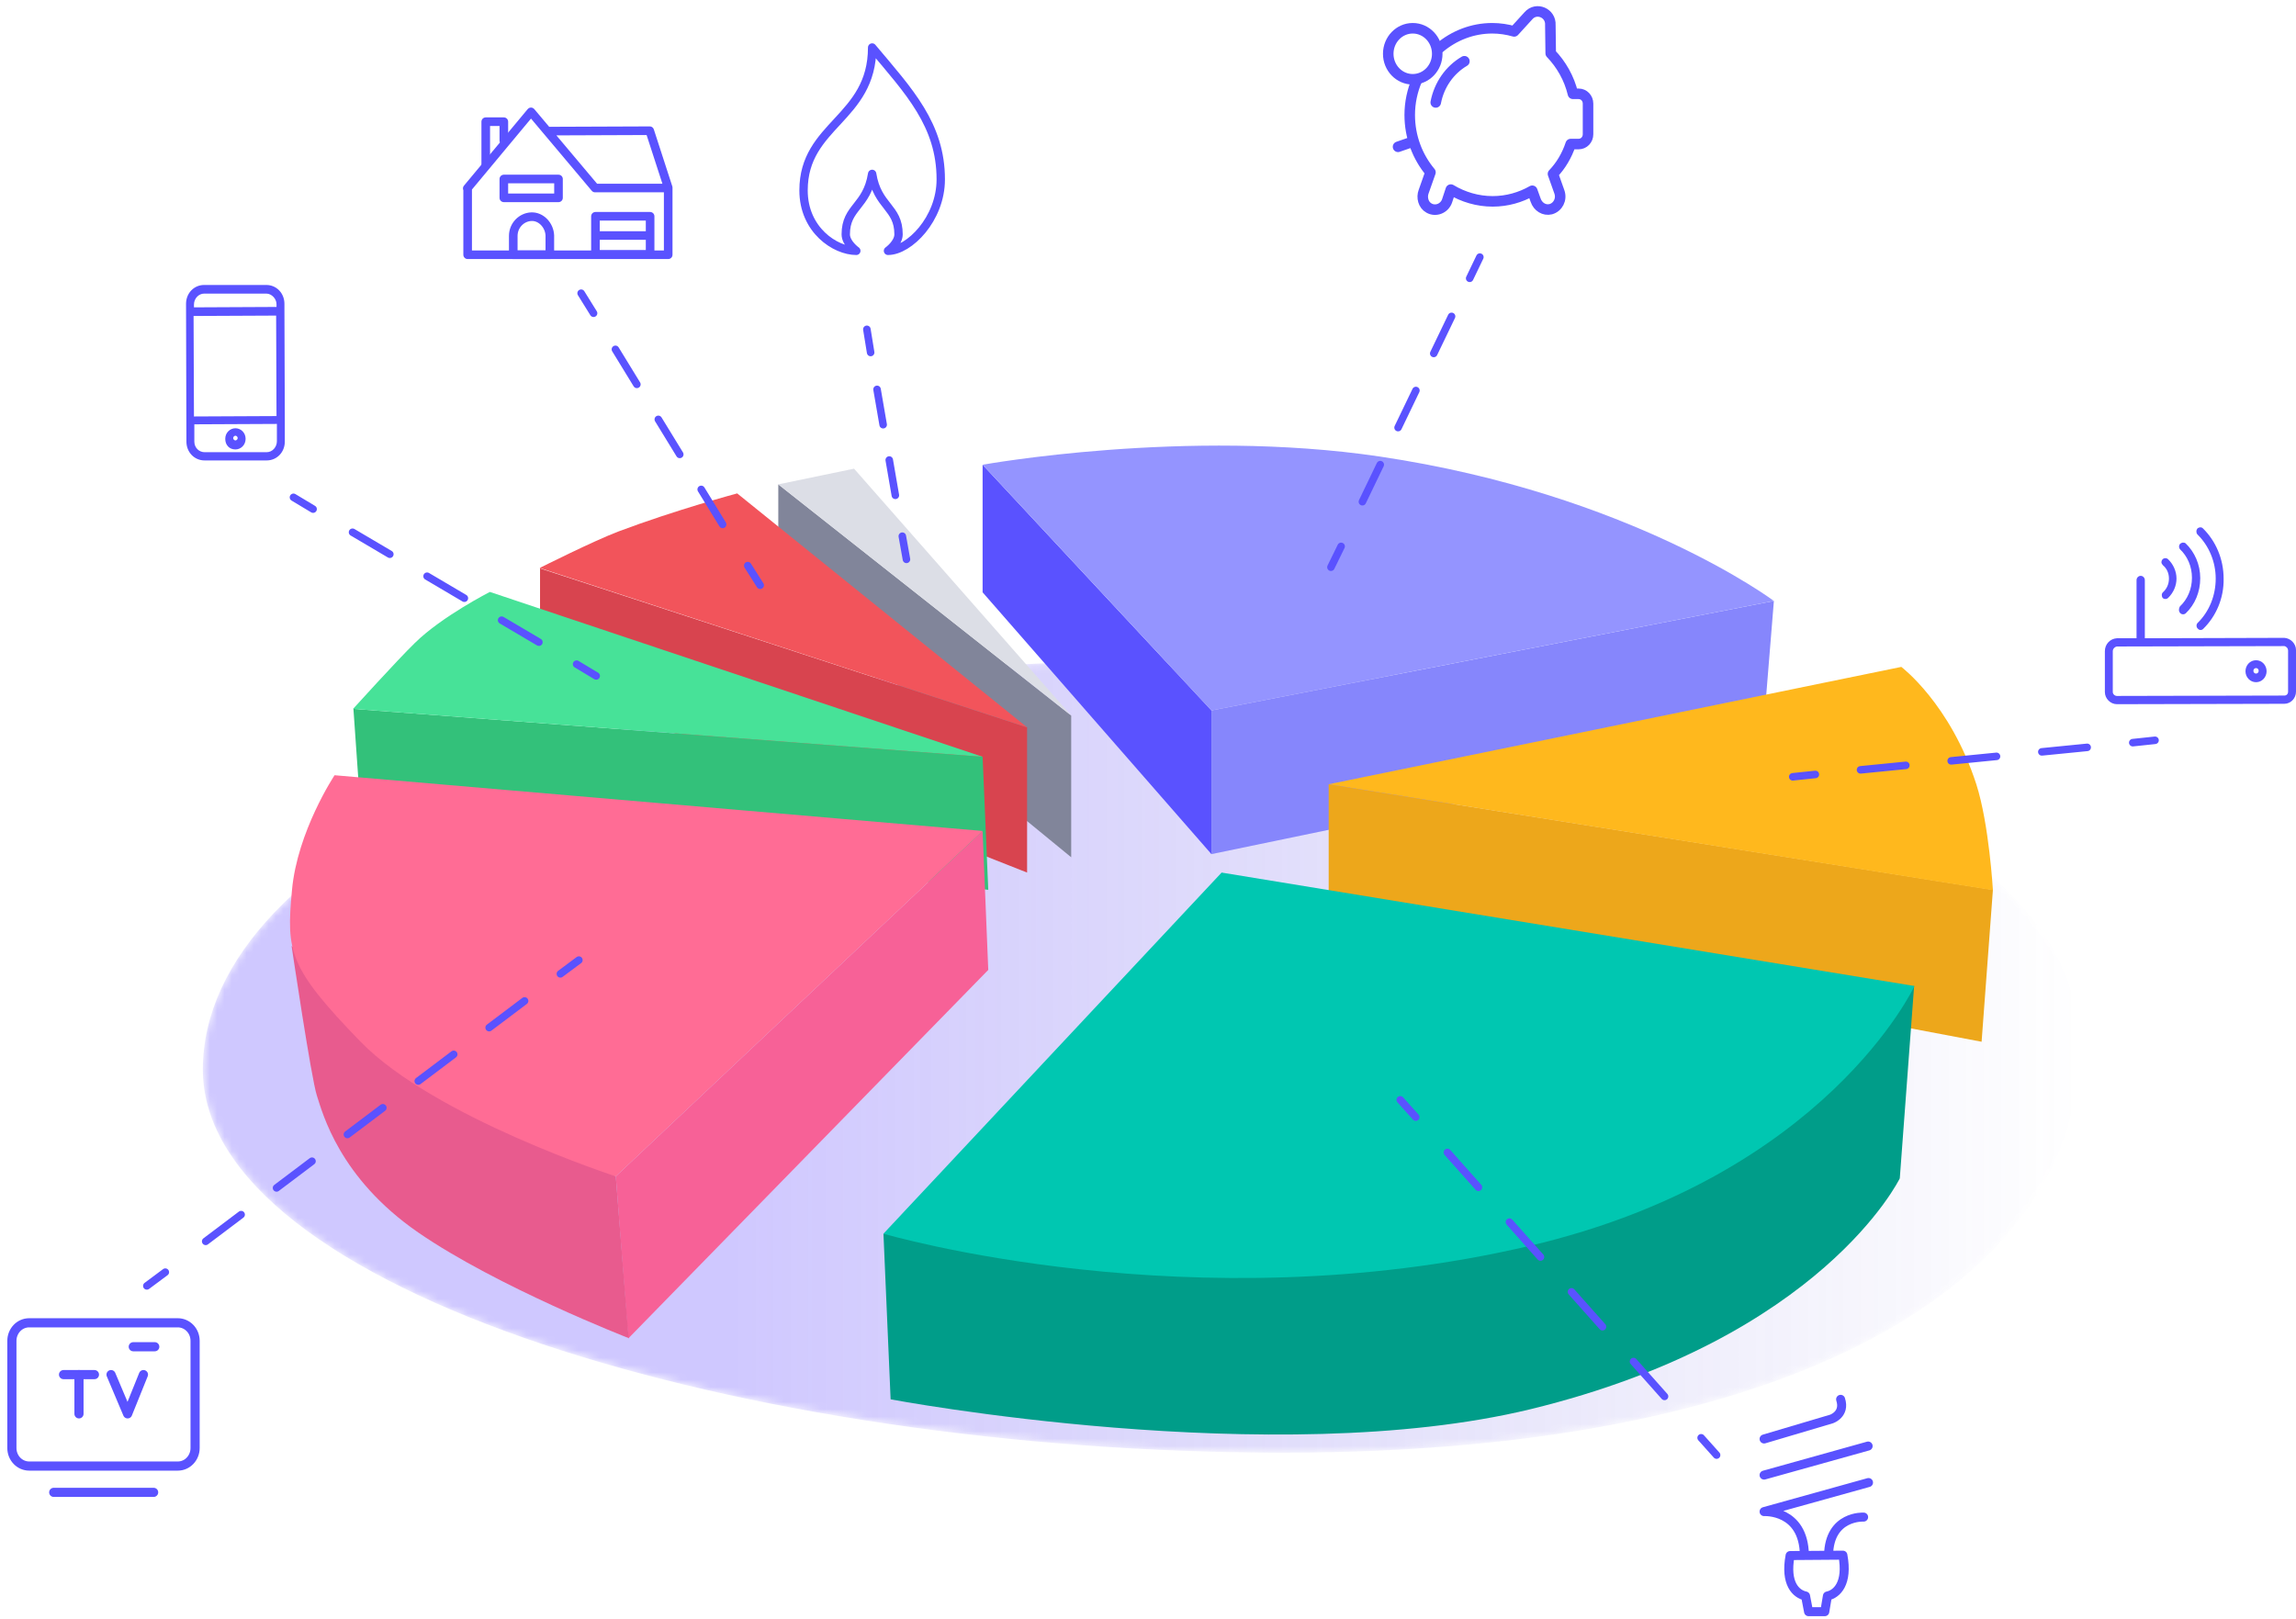 
<svg width="312" height="220" viewBox="0 0 312 220" fill="none" xmlns="http://www.w3.org/2000/svg">
<mask id="mask0" mask-type="alpha" maskUnits="userSpaceOnUse" x="27" y="89" width="256" height="109">
<path d="M282.676 142.194C282.676 172.215 247.418 197.418 174.425 197.418C101.432 197.418 27.564 175.377 27.564 145.357C27.564 115.336 82.443 89.841 155.436 89.841C228.429 89.841 282.676 112.174 282.676 142.194Z" fill="url(#paint0_linear)"/>
</mask>
<g mask="url(#mask0)">
<path opacity="0.3" d="M282.676 142.194C282.676 172.215 247.418 197.418 174.425 197.418C101.432 197.418 27.564 175.377 27.564 145.357C27.564 115.336 82.443 89.841 155.436 89.841C228.429 89.841 282.676 112.174 282.676 142.194Z" fill="url(#paint1_linear)"/>
</g>
<path d="M105.76 65.826V75.748L138.34 110.581L145.563 116.503V97.246L105.76 65.826Z" fill="#81859A"/>
<path d="M133.525 63.159V80.496L164.62 116.076V96.552L133.525 63.159Z" fill="#5A52FF"/>
<path d="M164.619 96.552L241.05 81.669L239.513 100.552L164.619 116.075" fill="#8686FC"/>
<path d="M73.385 77.242L139.57 98.846V118.583L84.347 96.766L73.385 84.337V77.242Z" fill="#D8444F"/>
<path d="M133.525 102.846L134.294 120.93L49 110.261L48.027 96.338L133.525 102.846Z" fill="#33C17A"/>
<path d="M180.552 106.581V124.824L269.277 141.574L270.814 120.93L180.552 106.581Z" fill="#EDA71B"/>
<path d="M83.68 159.87L85.371 181.901L134.293 131.811L133.524 112.928L83.68 159.87Z" fill="#F76197"/>
<path d="M145.563 97.246L116.056 63.693L105.76 65.826L145.563 97.246Z" fill="#DCDEE6"/>
<path d="M139.569 98.845L100.176 67.053C100.176 67.053 91.826 69.293 84.039 72.227C80.658 73.507 73.332 77.188 73.332 77.188L139.569 98.845Z" fill="#F2545B"/>
<path d="M133.525 102.847L66.57 80.443C66.57 80.443 60.065 83.75 56.376 87.377C53.969 89.724 47.975 96.339 47.975 96.339L133.525 102.847Z" fill="#47E298"/>
<path d="M83.68 159.87L39.625 128.558C39.625 128.558 42.288 146.535 43.057 148.882C43.825 151.229 46.079 160.084 56.837 167.498C67.595 174.913 85.422 181.848 85.422 181.848L83.68 159.87Z" fill="#E85B8E"/>
<path d="M120.051 167.658L121.025 190.169C121.025 190.169 173.072 199.984 208.009 191.502C247.659 181.847 258.16 160.137 258.16 160.137L260.107 133.998L120.051 167.658Z" fill="#009D89"/>
<path d="M133.525 112.928L83.68 159.87C83.68 159.87 59.04 151.869 49 141.574C39.164 131.438 38.908 129.305 39.676 120.983C40.393 112.982 45.465 105.354 45.465 105.354L133.525 112.928Z" fill="#FF6C95"/>
<path d="M120.051 167.659L166.002 118.583L260.158 133.999C260.158 133.999 248.12 159.871 207.855 169.313C162.16 180.035 120.051 167.659 120.051 167.659Z" fill="#00C7B1"/>
<path d="M180.552 106.581L258.366 90.631C258.366 90.631 265.025 95.645 268.56 106.581C270.302 112.022 270.814 120.983 270.814 120.983L180.552 106.581Z" fill="#FFB81D"/>
<path d="M133.525 63.159C133.525 63.159 161.239 58.145 187.467 62.039C221.636 67.107 241.051 81.669 241.051 81.669L164.62 96.552L133.525 63.159Z" fill="#9494FF"/>
<path d="M201.095 34.941L199.711 37.822" stroke="#5A52FF" stroke-width="1.025" stroke-linecap="round" stroke-linejoin="round"/>
<path d="M197.252 42.996L183.472 71.641" stroke="#5A52FF" stroke-width="1.025" stroke-linecap="round" stroke-linejoin="round" stroke-dasharray="5.59 5.59"/>
<path d="M182.243 74.255L180.86 77.082" stroke="#5A52FF" stroke-width="1.025" stroke-linecap="round" stroke-linejoin="round"/>
<path d="M292.843 100.607L289.82 100.927" stroke="#5A52FF" stroke-width="1.025" stroke-linecap="round" stroke-linejoin="round"/>
<path d="M283.622 101.567L249.76 104.927" stroke="#5A52FF" stroke-width="1.025" stroke-linecap="round" stroke-linejoin="round" stroke-dasharray="6.19 6.19"/>
<path d="M246.687 105.248L243.613 105.568" stroke="#5A52FF" stroke-width="1.025" stroke-linecap="round" stroke-linejoin="round"/>
<path d="M190.285 149.469L192.385 151.816" stroke="#5A52FF" stroke-width="1.025" stroke-linecap="round" stroke-linejoin="round"/>
<path d="M196.688 156.617L229.013 192.944" stroke="#5A52FF" stroke-width="1.025" stroke-linecap="round" stroke-linejoin="round" stroke-dasharray="6.34 6.34"/>
<path d="M231.164 195.397L233.265 197.744" stroke="#5A52FF" stroke-width="1.025" stroke-linecap="round" stroke-linejoin="round"/>
<path d="M117.798 44.756L118.31 47.904" stroke="#5A52FF" stroke-width="1.025" stroke-linecap="round" stroke-linejoin="round"/>
<path d="M119.181 52.917L122.204 70.414" stroke="#5A52FF" stroke-width="1.025" stroke-linecap="round" stroke-linejoin="round" stroke-dasharray="4.87 4.87"/>
<path d="M122.614 72.868L123.177 76.015" stroke="#5A52FF" stroke-width="1.025" stroke-linecap="round" stroke-linejoin="round"/>
<path d="M78.968 39.848L80.658 42.569" stroke="#5A52FF" stroke-width="1.025" stroke-linecap="round" stroke-linejoin="round"/>
<path d="M83.629 47.476L100.124 74.414" stroke="#5A52FF" stroke-width="1.025" stroke-linecap="round" stroke-linejoin="round" stroke-dasharray="5.58 5.58"/>
<path d="M101.61 76.868L103.3 79.535" stroke="#5A52FF" stroke-width="1.025" stroke-linecap="round" stroke-linejoin="round"/>
<path d="M81.016 91.858L78.352 90.258" stroke="#5A52FF" stroke-width="1.025" stroke-linecap="round" stroke-linejoin="round"/>
<path d="M73.23 87.27L45.106 70.681" stroke="#5A52FF" stroke-width="1.025" stroke-linecap="round" stroke-linejoin="round" stroke-dasharray="5.88 5.88"/>
<path d="M42.544 69.187L39.881 67.587" stroke="#5A52FF" stroke-width="1.025" stroke-linecap="round" stroke-linejoin="round"/>
<path d="M78.661 130.479L76.15 132.346" stroke="#5A52FF" stroke-width="1.025" stroke-linecap="round" stroke-linejoin="round"/>
<path d="M71.284 136.026L24.872 171.02" stroke="#5A52FF" stroke-width="1.025" stroke-linecap="round" stroke-linejoin="round" stroke-dasharray="6.03 6.03"/>
<path d="M22.464 172.886L19.954 174.753" stroke="#5A52FF" stroke-width="1.025" stroke-linecap="round" stroke-linejoin="round"/>
<path d="M310.412 86.684L291.458 86.738V78.843C291.458 78.523 291.202 78.256 290.894 78.256C290.587 78.256 290.331 78.523 290.331 78.843V86.738H287.667C286.745 86.791 286.028 87.538 286.028 88.498V94.046C286.028 94.952 286.796 95.699 287.667 95.699L310.412 95.646C311.283 95.646 312 94.899 312 93.992V88.391V88.338C312 87.484 311.283 86.738 310.412 86.684ZM310.924 93.992C310.924 94.312 310.719 94.526 310.412 94.526L287.667 94.579C287.36 94.579 287.104 94.312 287.104 94.046V88.498C287.104 88.178 287.36 87.911 287.667 87.858L310.412 87.804C310.719 87.858 310.924 88.124 310.924 88.391V88.445V93.992Z" fill="#5A52FF"/>
<path d="M306.57 89.725C305.75 89.725 305.135 90.418 305.135 91.218C305.135 92.072 305.801 92.712 306.57 92.712C307.389 92.712 308.004 92.019 308.004 91.218C308.004 90.418 307.389 89.725 306.57 89.725ZM306.57 91.538C306.365 91.538 306.211 91.378 306.211 91.165C306.211 90.952 306.365 90.792 306.57 90.792C306.775 90.792 306.928 90.952 306.928 91.165C306.928 91.378 306.775 91.538 306.57 91.538ZM296.273 83.324C296.478 83.537 296.837 83.537 297.042 83.324C298.271 82.15 298.988 80.443 298.988 78.576C298.988 76.709 298.22 75.002 296.99 73.829C296.734 73.668 296.427 73.722 296.222 73.935C296.068 74.149 296.068 74.415 296.222 74.629C297.246 75.589 297.861 76.976 297.861 78.523C297.861 80.07 297.246 81.457 296.222 82.417C296.068 82.683 296.017 83.057 296.273 83.324C296.222 83.324 296.273 83.324 296.273 83.324Z" fill="#5A52FF"/>
<path d="M301.089 78.629C301.089 80.923 300.218 83.11 298.63 84.657C298.425 84.871 298.425 85.244 298.681 85.457C298.886 85.671 299.193 85.671 299.398 85.457C301.14 83.75 302.216 81.297 302.164 78.629C302.164 75.962 301.089 73.509 299.347 71.802C299.142 71.588 298.783 71.642 298.578 71.855C298.425 72.068 298.425 72.388 298.578 72.602C300.167 74.149 301.089 76.336 301.089 78.629ZM293.866 81.243C294.07 81.457 294.429 81.457 294.634 81.243C295.351 80.55 295.761 79.59 295.761 78.629C295.761 77.616 295.3 76.656 294.634 76.016C294.429 75.802 294.07 75.802 293.866 76.016C293.763 76.122 293.712 76.282 293.712 76.389C293.712 76.549 293.814 76.709 293.917 76.816C294.429 77.243 294.736 77.883 294.736 78.629C294.736 79.376 294.429 80.016 293.968 80.443C293.712 80.656 293.712 80.977 293.866 81.243Z" fill="#5A52FF"/>
<path d="M31.992 58.199C31.274 58.199 30.609 58.785 30.609 59.639C30.609 60.492 31.172 61.079 31.992 61.079C32.709 61.079 33.375 60.492 33.375 59.639C33.375 58.785 32.709 58.199 31.992 58.199ZM31.992 59.852C31.838 59.852 31.684 59.692 31.684 59.532C31.684 59.372 31.838 59.212 31.992 59.212C32.145 59.212 32.299 59.372 32.299 59.532C32.299 59.692 32.145 59.852 31.992 59.852Z" fill="#5A52FF"/>
<path d="M38.651 42.248C38.651 42.248 38.651 42.195 38.651 42.248V41.288C38.651 39.848 37.575 38.728 36.192 38.728H27.74C26.357 38.728 25.281 39.848 25.281 41.288L25.332 60.012C25.332 61.452 26.408 62.572 27.791 62.572H36.244C37.627 62.572 38.703 61.452 38.703 60.012V57.131L38.651 42.248ZM37.575 56.544L26.357 56.598L26.305 42.942L37.524 42.889L37.575 56.544ZM27.74 39.901H36.192C36.91 39.901 37.575 40.595 37.575 41.342V41.715L26.357 41.769V41.395C26.357 40.542 27.023 39.901 27.74 39.901ZM36.244 61.452H27.791C27.074 61.452 26.408 60.865 26.408 60.012V57.665L37.627 57.611V59.959C37.627 60.759 37.012 61.452 36.244 61.452Z" fill="#5A52FF"/>
<path d="M24.155 199.238H3.971C2.691 199.238 1.615 198.171 1.615 196.784V182.221C1.615 180.888 2.639 179.768 3.971 179.768H24.155C25.435 179.768 26.511 180.834 26.511 182.221V196.784C26.511 198.118 25.487 199.238 24.155 199.238Z" stroke="#5A52FF" stroke-width="1.244" stroke-linecap="round" stroke-linejoin="round"/>
<path d="M7.301 202.812H20.876" stroke="#5A52FF" stroke-width="1.244" stroke-linecap="round" stroke-linejoin="round"/>
<path d="M21.03 183.021H18.11" stroke="#5A52FF" stroke-width="1.244" stroke-linecap="round" stroke-linejoin="round"/>
<path d="M10.733 186.809V192.143" stroke="#5A52FF" stroke-width="1.244" stroke-linecap="round" stroke-linejoin="round"/>
<path d="M8.633 186.809H12.834" stroke="#5A52FF" stroke-width="1.244" stroke-linecap="round" stroke-linejoin="round"/>
<path d="M15.088 186.809L17.341 192.143L19.493 186.809" stroke="#5A52FF" stroke-width="1.244" stroke-linecap="round" stroke-linejoin="round"/>
<path d="M198.994 8.322C196.996 9.495 195.562 11.522 195.101 13.923" stroke="#5A52FF" stroke-width="1.432" stroke-linecap="round" stroke-linejoin="round"/>
<path d="M195.613 6.508C197.559 4.854 200.07 3.841 202.785 3.841C203.809 3.841 204.834 4.001 205.756 4.268L207.702 2.134C208.778 0.907 210.776 1.761 210.674 3.414L210.725 7.255C212.159 8.749 213.235 10.616 213.747 12.749H214.516C215.233 12.749 215.796 13.336 215.796 14.083V18.244C215.796 18.99 215.233 19.577 214.516 19.577H213.44C212.928 21.124 212.108 22.511 211.032 23.631L211.903 26.085C212.262 27.099 211.698 28.166 210.725 28.432C209.854 28.646 208.983 28.112 208.676 27.205L208.215 25.925C206.627 26.832 204.783 27.365 202.836 27.365C200.787 27.365 198.84 26.779 197.15 25.765L196.637 27.312C196.279 28.326 195.101 28.806 194.178 28.272C193.41 27.845 193.154 26.832 193.461 26.032L194.383 23.418C192.642 21.338 191.566 18.617 191.566 15.63C191.566 13.923 191.924 12.322 192.539 10.882" stroke="#5A52FF" stroke-width="1.432" stroke-linecap="round" stroke-linejoin="round"/>
<path d="M191.976 10.775C193.815 10.775 195.305 9.223 195.305 7.308C195.305 5.393 193.815 3.841 191.976 3.841C190.137 3.841 188.646 5.393 188.646 7.308C188.646 9.223 190.137 10.775 191.976 10.775Z" stroke="#5A52FF" stroke-width="1.432" stroke-linecap="round" stroke-linejoin="round"/>
<path d="M191.976 19.257L189.978 19.951" stroke="#5A52FF" stroke-width="1.432" stroke-linecap="round" stroke-linejoin="round"/>
<path d="M74.665 17.817L88.291 17.764L90.801 25.499M63.497 25.606L72.155 15.204L80.863 25.552H90.801V34.621H63.548V25.552" stroke="#5A52FF" stroke-width="1.17" stroke-linecap="round" stroke-linejoin="round"/>
<path d="M66.007 22.352V16.538H68.466V19.098M88.343 34.568V29.393H80.915V34.568H88.343ZM80.915 32.007H88.343H80.915ZM74.716 34.621H69.747V32.06C69.747 30.62 70.874 29.5 72.206 29.447C73.538 29.393 74.665 30.62 74.716 32.007V34.621ZM68.466 26.886H75.894V24.326H68.466V26.886Z" stroke="#5A52FF" stroke-width="1.17" stroke-linecap="round" stroke-linejoin="round"/>
<path d="M120.667 34.087C120.667 34.087 122.101 33.074 122.101 31.847C122.101 28.113 119.232 28.113 118.515 23.632C117.798 28.113 114.929 28.113 114.929 31.847C114.929 33.074 116.363 34.087 116.363 34.087C113.495 34.087 109.192 31.26 109.192 25.872C109.192 16.91 118.515 16.164 118.515 6.455C123.535 12.43 127.838 16.964 127.838 24.379C127.838 29.766 123.535 34.087 120.667 34.087Z" stroke="#5A52FF" stroke-width="1.137" stroke-linejoin="round"/>
<path d="M253.909 201.478L239.719 205.426C239.719 205.426 245.098 205.106 245.2 211.347M253.243 206.173C253.243 206.173 248.581 205.906 248.479 211.347M239.719 200.465L253.858 196.517M239.719 195.557L248.889 192.837C248.889 192.837 250.784 192.197 250.118 190.17M250.426 211.347L243.254 211.4C242.537 215.241 244.073 216.628 245.354 216.895L245.764 219.028H247.967L248.325 216.895C249.606 216.628 251.143 215.188 250.426 211.347Z" stroke="#5A52FF" stroke-width="1.225" stroke-linecap="round" stroke-linejoin="round"/>
<defs>
<linearGradient id="paint0_linear" x1="27.564" y1="143.639" x2="282.675" y2="143.639" gradientUnits="userSpaceOnUse">
<stop stop-color="white"/>
<stop offset="0.129" stop-color="#FBFBFB"/>
<stop offset="0.255" stop-color="#EFEFEF"/>
<stop offset="0.38" stop-color="#DCDCDC"/>
<stop offset="0.504" stop-color="#C0C0C0"/>
<stop offset="0.628" stop-color="#9D9D9D"/>
<stop offset="0.751" stop-color="#717171"/>
<stop offset="0.874" stop-color="#3E3E3E"/>
<stop offset="0.994" stop-color="#030303"/>
<stop offset="1"/>
</linearGradient>
<linearGradient id="paint1_linear" x1="27.564" y1="143.639" x2="282.675" y2="143.639" gradientUnits="userSpaceOnUse">
<stop offset="0.285" stop-color="#6249FF"/>
<stop offset="1" stop-color="#483DCC" stop-opacity="0"/>
</linearGradient>
</defs>
</svg>
